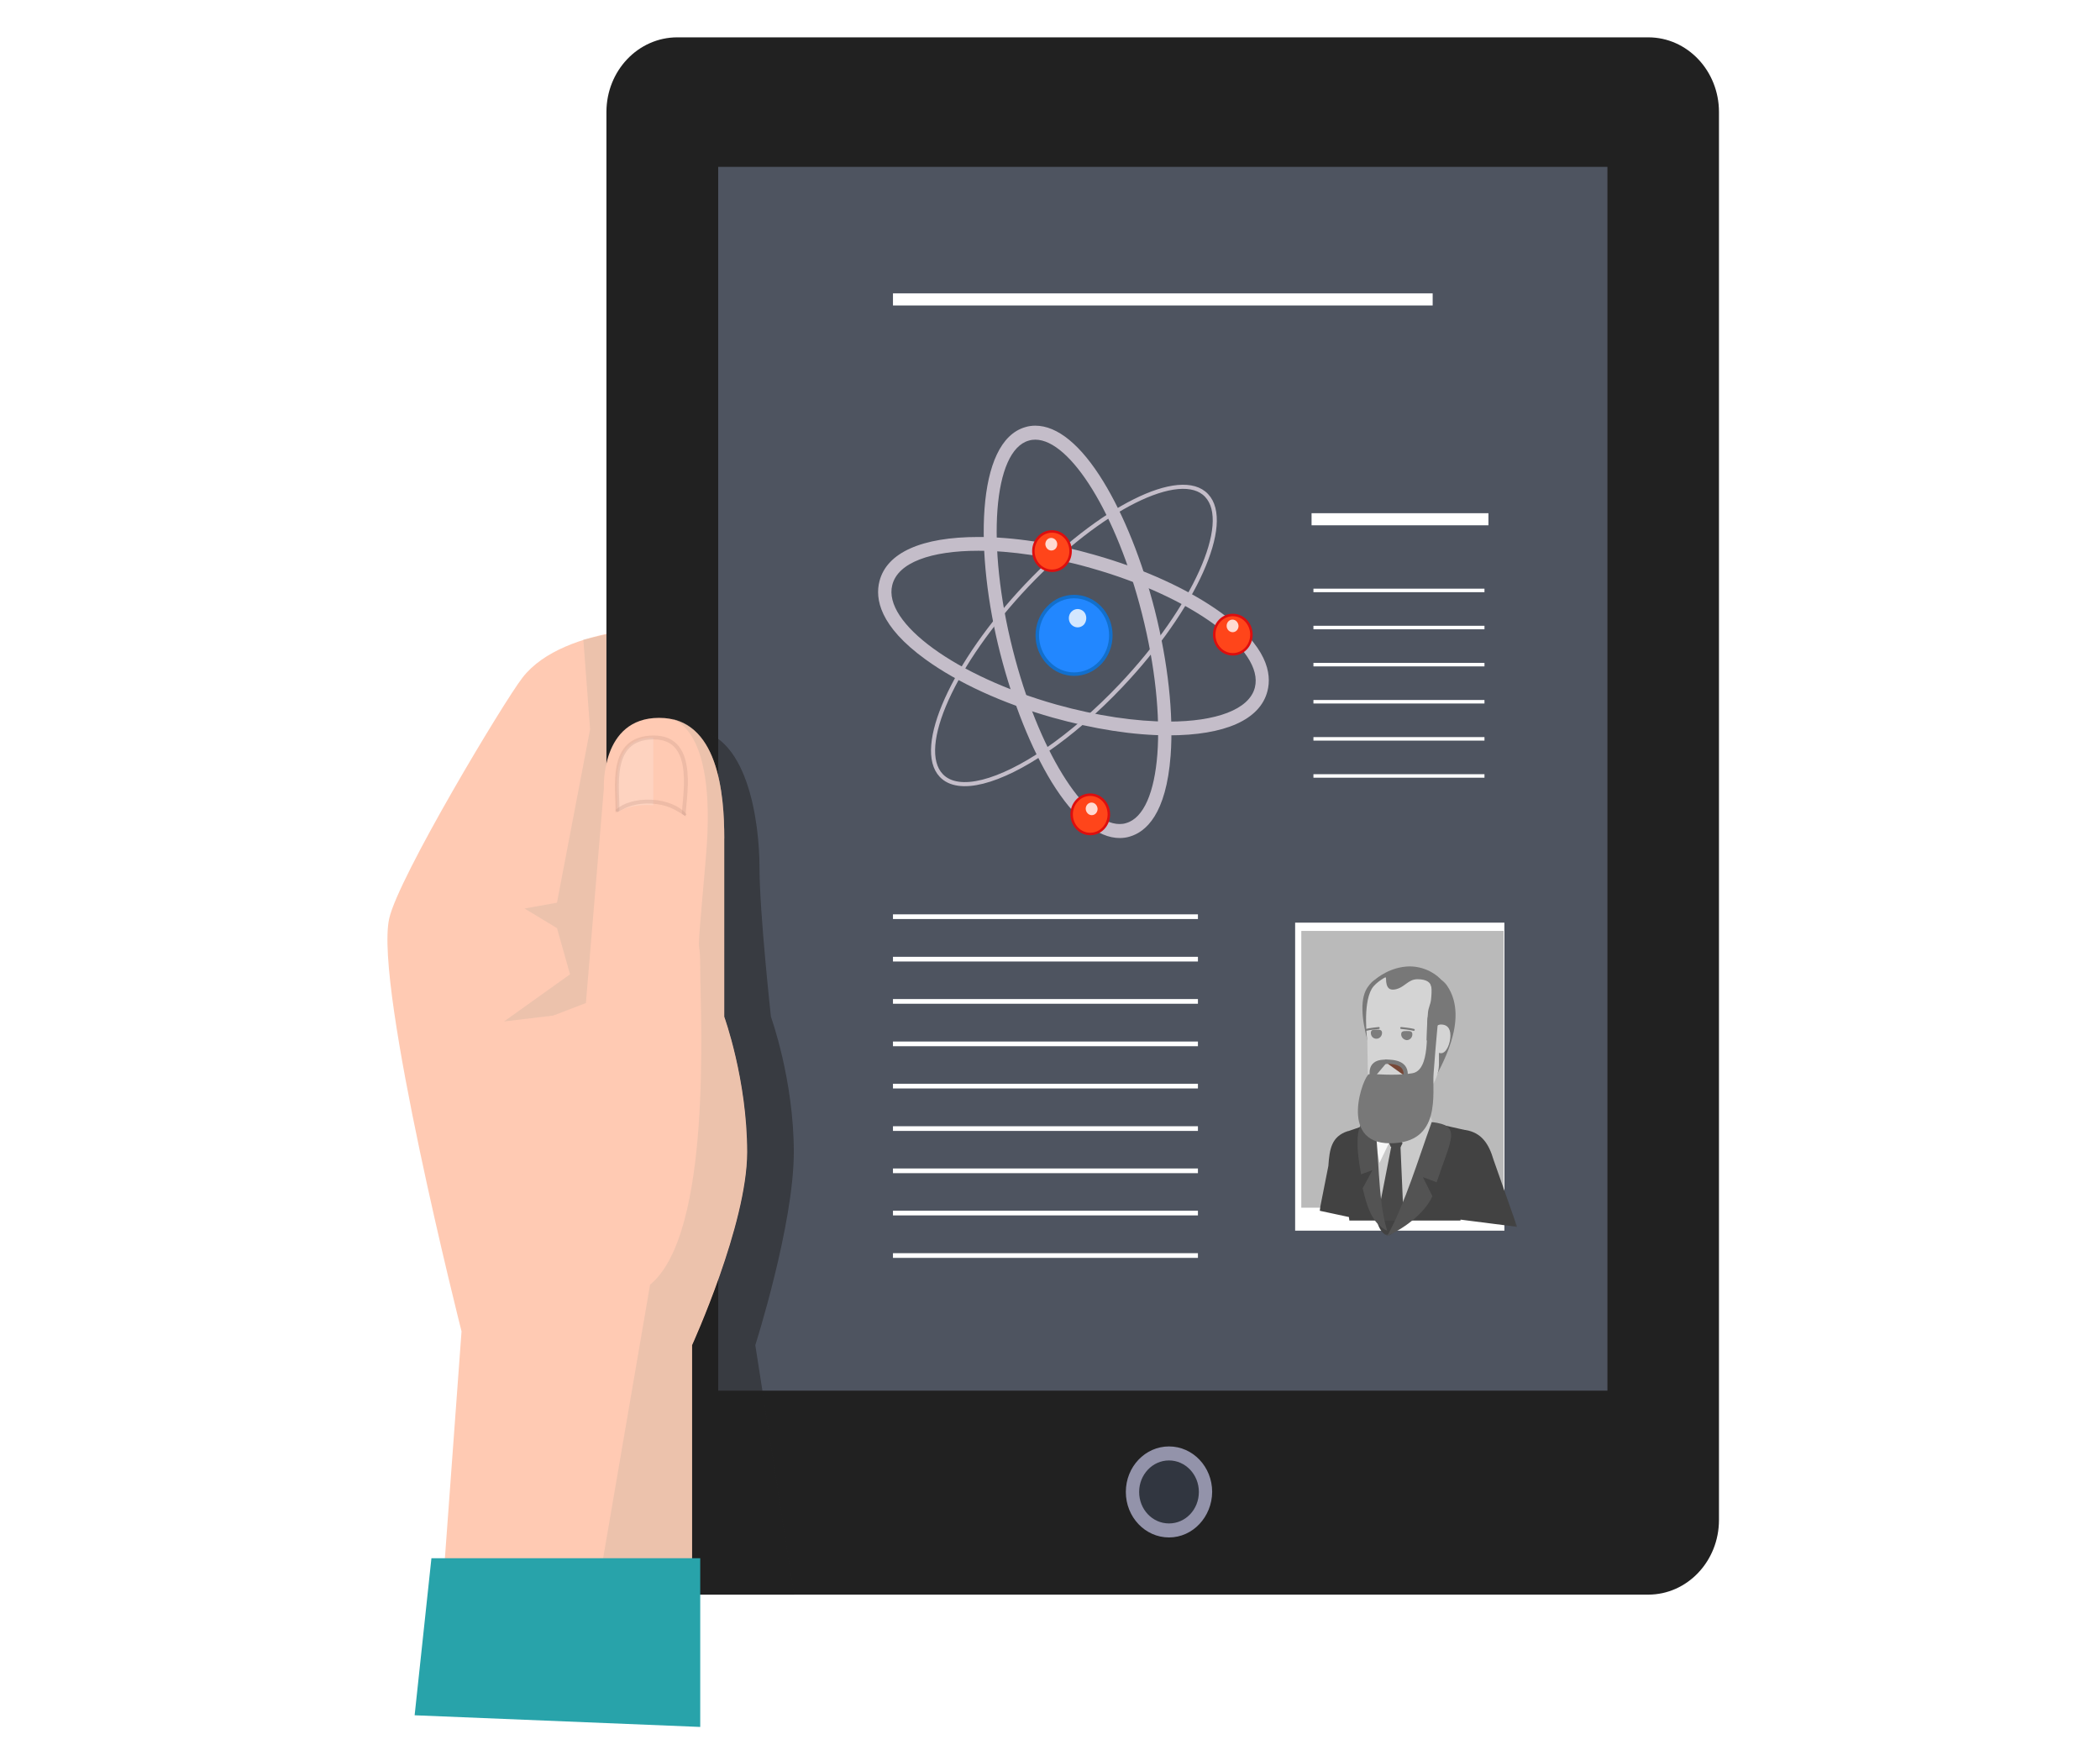 <?xml version="1.0" encoding="utf-8"?>
<!-- Generator: Adobe Illustrator 21.1.0, SVG Export Plug-In . SVG Version: 6.00 Build 0)  -->
<svg version="1.1" id="Слой_1" xmlns="http://www.w3.org/2000/svg" xmlns:xlink="http://www.w3.org/1999/xlink" x="0px" y="0px"
	 viewBox="0 0 900 750" style="enable-background:new 0 0 900 750;" xml:space="preserve">
<style type="text/css">
	.st0{clip-path:url(#SVGID_2_);}
	.st1{clip-path:url(#SVGID_4_);fill:#FFCAB3;}
	.st2{opacity:0.5;clip-path:url(#SVGID_4_);}
	.st3{clip-path:url(#SVGID_6_);fill:#D9BAA6;}
	.st4{clip-path:url(#SVGID_4_);fill:#212121;}
	.st5{clip-path:url(#SVGID_4_);fill:#4E5460;}
	.st6{clip-path:url(#SVGID_4_);fill:#9393AA;}
	.st7{clip-path:url(#SVGID_4_);fill:#313640;}
	.st8{clip-path:url(#SVGID_4_);fill:#2287FF;}
	.st9{clip-path:url(#SVGID_4_);fill:none;stroke:#126FCC;stroke-width:1.501;stroke-miterlimit:10;}
	.st10{opacity:0.8;clip-path:url(#SVGID_4_);}
	.st11{clip-path:url(#SVGID_8_);fill:#FFFFFF;}
	.st12{clip-path:url(#SVGID_4_);fill:none;stroke:#C4BDC9;stroke-width:1.752;stroke-miterlimit:10;}
	.st13{clip-path:url(#SVGID_4_);fill:#C4BDC9;}
	.st14{clip-path:url(#SVGID_4_);fill:#FF451A;}
	.st15{clip-path:url(#SVGID_4_);fill:none;stroke:#DD0E0E;stroke-width:1.065;stroke-miterlimit:10;}
	.st16{clip-path:url(#SVGID_10_);fill:#FFFFFF;}
	.st17{clip-path:url(#SVGID_12_);fill:#FFFFFF;}
	.st18{clip-path:url(#SVGID_14_);fill:#FFFFFF;}
	.st19{clip-path:url(#SVGID_4_);fill:none;stroke:#FFFFFF;stroke-width:5.18;stroke-miterlimit:10;}
	.st20{clip-path:url(#SVGID_16_);fill:#212121;}
	.st21{clip-path:url(#SVGID_18_);fill:#D9BAA6;}
	.st22{clip-path:url(#SVGID_4_);fill:#28A3AA;}
	.st23{clip-path:url(#SVGID_4_);fill:none;stroke:#FFFFFF;stroke-width:2.01;stroke-miterlimit:10;}
	.st24{clip-path:url(#SVGID_4_);fill:none;stroke:#FFFFFF;stroke-width:1.505;stroke-miterlimit:10;}
	.st25{clip-path:url(#SVGID_4_);fill:#FFFFFF;}
	.st26{clip-path:url(#SVGID_4_);fill:none;stroke:#FFFFFF;stroke-width:5.282;stroke-miterlimit:10;}
	.st27{clip-path:url(#SVGID_4_);fill:#BABABA;}
	.st28{filter:url(#Adobe_OpacityMaskFilter);}
	.st29{clip-path:url(#SVGID_4_);}
	.st30{clip-path:url(#SVGID_21_);}
	.st31{enable-background:new    ;}
	.st32{clip-path:url(#SVGID_23_);fill:#FFFFFF;}
	.st33{clip-path:url(#SVGID_4_);mask:url(#SVGID_19_);}
	.st34{clip-path:url(#SVGID_25_);fill:#F4C998;}
	.st35{clip-path:url(#SVGID_25_);fill:#DAA672;}
	.st36{clip-path:url(#SVGID_25_);fill:#CACACA;}
	.st37{clip-path:url(#SVGID_25_);fill:#484848;}
	.st38{clip-path:url(#SVGID_25_);fill:#787878;}
	.st39{clip-path:url(#SVGID_25_);fill:#D4D4D4;}
	.st40{clip-path:url(#SVGID_25_);fill:#F8F8F8;}
	.st41{clip-path:url(#SVGID_25_);fill:#7D7D7D;}
	.st42{clip-path:url(#SVGID_25_);fill:#424242;}
	.st43{clip-path:url(#SVGID_25_);fill:#535353;}
	.st44{clip-path:url(#SVGID_25_);fill:#774736;}
	.st45{clip-path:url(#SVGID_25_);fill:none;stroke:#787878;stroke-width:1.8;stroke-miterlimit:10;}
	.st46{clip-path:url(#SVGID_4_);fill:#D4D4D4;}
	.st47{clip-path:url(#SVGID_4_);fill:#787878;}
	.st48{clip-path:url(#SVGID_4_);fill:#774736;}
	.st49{clip-path:url(#SVGID_4_);fill:none;stroke:#787878;stroke-width:0.818;stroke-linecap:round;stroke-miterlimit:10;}
	.st50{opacity:0.3;clip-path:url(#SVGID_4_);}
	.st51{clip-path:url(#SVGID_27_);fill:#FBE7DE;}
	.st52{clip-path:url(#SVGID_29_);fill:none;stroke:#C69785;stroke-width:1.663;stroke-miterlimit:10;}
	.st53{clip-path:url(#SVGID_31_);fill:none;stroke:#C69785;stroke-width:1.663;stroke-miterlimit:10;}
</style>
<g>
	<defs>
		<rect id="SVGID_1_" x="166" y="16" width="570.7" height="724"/>
	</defs>
	<clipPath id="SVGID_2_">
		<use xlink:href="#SVGID_1_"  style="overflow:visible;"/>
	</clipPath>
	<g class="st0">
		<defs>
			<rect id="SVGID_3_" x="166" y="16" width="570.7" height="724"/>
		</defs>
		<clipPath id="SVGID_4_">
			<use xlink:href="#SVGID_3_"  style="overflow:visible;"/>
		</clipPath>
		<path class="st1" d="M273.6,701.4h-85.4l9.6-130.9c0,0-37.5-147.9-31-176.9c3.9-17.6,49.1-92.9,57.1-103.2
			c18-23.3,68.5-22,68.5-22L273.6,701.4z"/>
		<g class="st2">
			<g>
				<defs>
					<rect id="SVGID_5_" x="216" y="256.4" width="111.4" height="465.1"/>
				</defs>
				<clipPath id="SVGID_6_">
					<use xlink:href="#SVGID_5_"  style="overflow:visible;"/>
				</clipPath>
				<polygon class="st3" points="296.6,576.4 246.3,721.5 242.7,434.5 216,437.7 244.3,417.5 238.7,397.7 224.8,389.3 238.7,386.8 
					252.9,312.5 250,274.1 327.4,256.4 				"/>
			</g>
		</g>
		<path class="st4" d="M706.4,16l-416.1,0c-16.8,0-30.4,14.3-30.4,32v603.3c0,17.6,13.6,32,30.4,32l416.1,0
			c16.7,0,30.3-14.3,30.3-32l0-603.3C736.7,30.4,723.2,16,706.4,16"/>
		<rect x="307.8" y="71.5" class="st5" width="381.1" height="524.4"/>
		<path class="st6" d="M501,658.8c-10.2,0-18.5-8.7-18.5-19.5c0-10.8,8.3-19.5,18.5-19.5c10.2,0,18.5,8.7,18.5,19.5
			C519.4,650,511.2,658.8,501,658.8"/>
		<path class="st7" d="M501,625.8c-7.1,0-12.8,6.1-12.8,13.5c0,7.5,5.7,13.5,12.8,13.5c7.1,0,12.8-6,12.8-13.5
			C513.8,631.8,508,625.8,501,625.8"/>
		<path class="st8" d="M449.2,260.5c6.1-6.5,16.1-6.5,22.3,0c6.1,6.5,6.1,17,0,23.5c-6.2,6.5-16.1,6.5-22.3,0
			C443,277.5,443,267,449.2,260.5"/>
		<path class="st9" d="M449.2,260.5c6.1-6.5,16.1-6.5,22.3,0c6.1,6.5,6.1,17,0,23.5c-6.2,6.5-16.1,6.5-22.3,0
			C443,277.5,443,267,449.2,260.5z"/>
		<g class="st10">
			<g>
				<defs>
					<rect id="SVGID_7_" x="458" y="260.9" width="7.5" height="7.9"/>
				</defs>
				<clipPath id="SVGID_8_">
					<use xlink:href="#SVGID_7_"  style="overflow:visible;"/>
				</clipPath>
				<path class="st11" d="M464.5,267.7c-1.5,1.5-3.8,1.5-5.3,0c-1.5-1.5-1.5-4.1,0-5.6c1.5-1.5,3.8-1.5,5.3,0
					C465.9,263.6,465.9,266.1,464.5,267.7"/>
			</g>
		</g>
		<path class="st12" d="M448.6,321.4c-20.2,13.8-37.8,18.7-45.2,10.9c-11.2-11.8,5.2-48.2,36.6-81.4c31.4-33.1,66-50.4,77.1-38.6
			c11.2,11.8-5.2,48.2-36.6,81.4C469.9,304.9,458.9,314.3,448.6,321.4"/>
		<path class="st13" d="M443.7,188.4c15,0,34.9,31.9,45.7,74.5c11.5,45.3,8.4,85.5-6.8,89.8c-0.9,0.3-1.8,0.4-2.8,0.4
			c-15,0-34.9-31.9-45.7-74.5c-11.5-45.3-8.4-85.5,6.8-89.8C441.9,188.5,442.8,188.4,443.7,188.4 M443.7,182.4L443.7,182.4
			c-1.4,0-2.9,0.2-4.2,0.6c-21.5,6.1-21.7,54.6-10.8,97.1c5.4,21.1,13.2,40.6,22,55c9.7,15.7,19.8,24,29.2,24c1.4,0,2.9-0.2,4.2-0.6
			c7-2,15.7-9.6,17.6-34.8c1.3-17.6-1.1-39.7-6.8-62.3c-5.4-21.1-13.2-40.6-22-55C463.3,190.7,453.2,182.4,443.7,182.4"/>
		<path class="st13" d="M419.3,236c13.9,0,30.7,2.4,48.2,7.4c42.9,12.1,74.4,35,70.3,51.2c-2.4,9.5-16.8,14.6-36.9,14.6
			c-13.9,0-30.7-2.4-48.2-7.3c-42.9-12.1-74.4-35-70.3-51.2C384.8,241,399.1,236,419.3,236 M419.3,230.1L419.3,230.1
			c-24.3,0-39.3,6.7-42.4,19c-1.9,7.4,0,19.2,19.8,33.5c13.8,10,33.2,18.9,54.5,24.9c17.5,4.9,34.6,7.6,49.6,7.6
			c24.2,0,39.3-6.7,42.4-19c1.9-7.4,0-19.2-19.8-33.5c-13.8-10-33.2-18.9-54.5-24.9C451.5,232.7,434.3,230.1,419.3,230.1"/>
		<path class="st14" d="M522.7,266c3.1-3.3,8.2-3.3,11.3,0c3.1,3.3,3.1,8.6,0,11.9c-3.1,3.3-8.2,3.3-11.3,0
			C519.6,274.6,519.6,269.3,522.7,266"/>
		<path class="st15" d="M522.7,266c3.1-3.3,8.2-3.3,11.3,0c3.1,3.3,3.1,8.6,0,11.9c-3.1,3.3-8.2,3.3-11.3,0
			C519.6,274.6,519.6,269.3,522.7,266z"/>
		<g class="st10">
			<g>
				<defs>
					<rect id="SVGID_9_" x="525.7" y="265.5" width="5" height="5.4"/>
				</defs>
				<clipPath id="SVGID_10_">
					<use xlink:href="#SVGID_9_"  style="overflow:visible;"/>
				</clipPath>
				<path class="st16" d="M528.3,270.9c-1.4,0-2.6-1.2-2.6-2.7c0-1.5,1.1-2.7,2.5-2.7c1.4,0,2.5,1.2,2.6,2.7
					C530.8,269.7,529.7,270.9,528.3,270.9"/>
			</g>
		</g>
		<path class="st14" d="M445.2,230.2c3.1-3.3,8.2-3.3,11.3,0c3.1,3.3,3.1,8.6,0,11.9c-3.1,3.3-8.2,3.3-11.3,0
			C442.1,238.8,442.1,233.5,445.2,230.2"/>
		<path class="st15" d="M445.2,230.2c3.1-3.3,8.2-3.3,11.3,0c3.1,3.3,3.1,8.6,0,11.9c-3.1,3.3-8.2,3.3-11.3,0
			C442.1,238.8,442.1,233.5,445.2,230.2z"/>
		<g class="st10">
			<g>
				<defs>
					<rect id="SVGID_11_" x="448" y="230.5" width="5" height="5.4"/>
				</defs>
				<clipPath id="SVGID_12_">
					<use xlink:href="#SVGID_11_"  style="overflow:visible;"/>
				</clipPath>
				<path class="st17" d="M450.6,235.9c-1.4,0-2.5-1.2-2.6-2.7c0-1.5,1.1-2.7,2.5-2.7c1.4,0,2.6,1.2,2.6,2.7
					C453.1,234.7,452,235.9,450.6,235.9"/>
			</g>
		</g>
		<path class="st14" d="M461.6,343c3.1-3.3,8.2-3.3,11.3,0c3.1,3.3,3.1,8.6,0,11.9c-3.1,3.3-8.2,3.3-11.3,0
			C458.5,351.6,458.5,346.3,461.6,343"/>
		<path class="st15" d="M461.6,343c3.1-3.3,8.2-3.3,11.3,0c3.1,3.3,3.1,8.6,0,11.9c-3.1,3.3-8.2,3.3-11.3,0
			C458.5,351.6,458.5,346.3,461.6,343z"/>
		<g class="st10">
			<g>
				<defs>
					<rect id="SVGID_13_" x="465.3" y="343.9" width="5" height="5.4"/>
				</defs>
				<clipPath id="SVGID_14_">
					<use xlink:href="#SVGID_13_"  style="overflow:visible;"/>
				</clipPath>
				<path class="st18" d="M467.9,349.3c-1.4,0-2.5-1.2-2.6-2.7c0-1.5,1.1-2.7,2.5-2.7c1.4,0,2.5,1.2,2.6,2.7
					C470.4,348.1,469.3,349.3,467.9,349.3"/>
			</g>
		</g>
		<line class="st19" x1="382.7" y1="128.3" x2="614" y2="128.3"/>
		<line class="st19" x1="562.1" y1="222.5" x2="637.9" y2="222.5"/>
		<g class="st2">
			<g>
				<defs>
					<rect id="SVGID_15_" x="259.9" y="312.5" width="80.4" height="370.8"/>
				</defs>
				<clipPath id="SVGID_16_">
					<use xlink:href="#SVGID_15_"  style="overflow:visible;"/>
				</clipPath>
				<path class="st20" d="M325.5,371.8c0-19.2-5-59.3-30.2-59.3c-25.2,0-19.4,27.5-19.4,27.5l-4.8,89.7l-11.1,4.5v217.1
					c0,17.6,13.6,32,30.4,32h50l-16.7-106.9c0,0,16.5-51.7,16.5-82.7c0-31-9.8-58-9.8-58S325.5,391,325.5,371.8"/>
			</g>
		</g>
		<path class="st1" d="M296.6,701.4v-125c0,0,23.6-51.7,23.6-82.7c0-31-9.8-58-9.8-58v-76.4c0-19.2-2.6-51.7-27.9-51.7
			c-25.2,0-23.7,30.2-23.7,30.2l-7.7,92l-31.2,12l16.4,258.1L296.6,701.4z"/>
		<g class="st2">
			<g>
				<defs>
					<rect id="SVGID_17_" x="252.9" y="307.7" width="67.3" height="393.6"/>
				</defs>
				<clipPath id="SVGID_18_">
					<use xlink:href="#SVGID_17_"  style="overflow:visible;"/>
				</clipPath>
				<path class="st21" d="M310.4,359.2c0-18.3-2.4-48.6-24.4-51.5c0,0,21.8,0,16.5,59.9c-4.7,53.4-2.4,28.4-2.4,47.9
					c0,19.6,5.4,112.9-21.5,135l-25.7,149.7l43.6,1.1v-125c0,0,23.6-51.7,23.6-82.7c0-31-9.8-58-9.8-58V359.2z"/>
			</g>
		</g>
		<polygon class="st22" points="300.1,740 177.7,735 184.9,667.7 300.1,667.7 		"/>
		<line class="st23" x1="382.7" y1="392.8" x2="513.4" y2="392.8"/>
		<line class="st23" x1="382.7" y1="411" x2="513.4" y2="411"/>
		<line class="st23" x1="382.7" y1="429.1" x2="513.4" y2="429.1"/>
		<line class="st23" x1="382.7" y1="447.3" x2="513.4" y2="447.3"/>
		<line class="st23" x1="382.7" y1="465.4" x2="513.4" y2="465.4"/>
		<line class="st23" x1="382.7" y1="483.6" x2="513.4" y2="483.6"/>
		<line class="st23" x1="382.7" y1="501.7" x2="513.4" y2="501.7"/>
		<line class="st23" x1="382.7" y1="519.8" x2="513.4" y2="519.8"/>
		<line class="st23" x1="382.7" y1="538" x2="513.4" y2="538"/>
		<line class="st24" x1="562.9" y1="253" x2="636.2" y2="253"/>
		<line class="st24" x1="562.9" y1="268.9" x2="636.2" y2="268.9"/>
		<line class="st24" x1="562.9" y1="284.8" x2="636.2" y2="284.8"/>
		<line class="st24" x1="562.9" y1="300.7" x2="636.2" y2="300.7"/>
		<line class="st24" x1="562.9" y1="316.6" x2="636.2" y2="316.6"/>
		<line class="st24" x1="562.9" y1="332.5" x2="636.2" y2="332.5"/>
		<rect x="557.7" y="398" class="st25" width="84.4" height="126.7"/>
		<rect x="557.7" y="398" class="st26" width="84.4" height="126.7"/>
		<rect x="557.7" y="398.9" class="st27" width="86.7" height="118.6"/>
		<defs>
			<filter id="Adobe_OpacityMaskFilter" filterUnits="userSpaceOnUse" x="565.5" y="416.2" width="84.7" height="113.4">
				<feColorMatrix  type="matrix" values="1 0 0 0 0  0 1 0 0 0  0 0 1 0 0  0 0 0 1 0"/>
			</filter>
		</defs>
		<mask maskUnits="userSpaceOnUse" x="565.5" y="416.2" width="84.7" height="113.4" id="SVGID_19_">
			<g class="st28">
				<g>
					<defs>
						<rect id="SVGID_20_" x="565.5" y="416.2" width="84.7" height="113.4"/>
					</defs>
					<clipPath id="SVGID_21_" class="st29">
						<use xlink:href="#SVGID_20_"  style="overflow:visible;"/>
					</clipPath>
					<rect x="565.5" y="416.2" class="st30" width="84.7" height="113.7"/>
					<g class="st31">
						<g>
							<defs>
								<rect id="SVGID_22_" x="565.5" y="416.2" width="84.7" height="113.7"/>
							</defs>
							<clipPath id="SVGID_23_" class="st30">
								<use xlink:href="#SVGID_22_"  style="overflow:visible;"/>
							</clipPath>
							<rect x="557.7" y="398.9" class="st32" width="86.7" height="118.6"/>
						</g>
					</g>
				</g>
			</g>
		</mask>
		<g class="st33">
			<g>
				<defs>
					<rect id="SVGID_24_" x="565.5" y="416.2" width="84.7" height="113.4"/>
				</defs>
				<clipPath id="SVGID_25_">
					<use xlink:href="#SVGID_24_"  style="overflow:visible;"/>
				</clipPath>
				<polygon class="st34" points="610.9,461.9 613.1,493.6 590.8,493.6 593,461.9 				"/>
				<path class="st35" d="M595,461.9c-0.7,0.6-1.4,1.2-2.1,1.8l-0.5,6.8c2.2,2.3,9.1,7.9,19.3,3.1l-0.8-11.4
					c-0.3-0.1-0.6-0.2-0.9-0.3H595z"/>
				<path class="st36" d="M585.9,484l4.3-2.7l7.7,4l4.1-1.1l5.2,1.5l4.7-4l3.9-0.3l2.9,4.1l-1.3,11.2l-3.4,8.3c0,0-4,8.1-4.9,8.5
					c-0.9,0.4-7,4-7.7,4c-0.6,0-7.5,5.6-9.2,4c-1.7-1.6-7.4-11.4-7.7-13.9c-0.2-2.5-1.1-13.5-0.4-15
					C584.8,491.2,585.9,484,585.9,484"/>
				<polygon class="st37" points="596.3,491.1 590,523.4 601.6,523.4 600.2,491.1 				"/>
				<path class="st37" d="M598.1,482.3c3.2,0,5.8,2.2,5.8,2.2L600,492l-4-0.6l-3.8-9.1H598.1z"/>
				<path class="st38" d="M620.2,422.4c-0.6-0.9-4.2-6.2-16.8-6.2c-12.7,0-16.2,5.4-16.8,6.2c-8.2,9.9,4.8,38.6,5.1,39.3
					c3.4,9.3,7.5,8.3,11.8,3c4.2,5.3,8.4,6.4,11.8-3C616.1,458.9,630.3,437.3,620.2,422.4"/>
				<path class="st39" d="M586,446.1l0.2,13.3l0-0.5c0.1,7.9,6.7,14.3,15.1,14.3c8.4,0,15.2-9.1,15.4-17l0,2.7v-16.8l-5.3,3.8
					c0,0,0.1-7.3,0.6-12.1c0.2-2.1,1.1-3.5,1.3-5.5c1-8.7-1.6-9.2-1.6-9.2s3.1-1.6-6.4-2.3c-5.6-0.4-10.9,1.6-10.9,1.6
					s-4.6,2.2-6.5,5.3C583.9,430.5,586,446.1,586,446.1"/>
				<path class="st36" d="M612.4,476.8c-3.1,3.5-8.5,7.3-15,7.5l10.3,15.5l6.7-18.3L612.4,476.8z"/>
				<path class="st40" d="M592.7,478c0,3.8-1,6.3,4.7,7.4l-6.2,12.9l-2.8-15.9L592.7,478z"/>
				<path class="st41" d="M600.5,443.2c0-1.4,1.1-1.4,2.4-1.4c1.3,0,2.4,0,2.4,1.4c0,1.4-1.1,2.5-2.4,2.5
					C601.6,445.6,600.5,444.5,600.5,443.2"/>
				<path class="st41" d="M587.5,442.6c0-1.4,1.1-1.4,2.4-1.4c1.3,0,2.4,0,2.4,1.4c0,1.4-1.1,2.5-2.4,2.5
					C588.5,445.1,587.5,444,587.5,442.6"/>
				<path class="st42" d="M650.2,525.7L640.1,497c-2-6.8-5.1-11.7-12.1-12.8h-0.2l-12-2.7c-1.4,5.4-7.4,32.7-14.1,41.6
					c-1.5,1.9-5.8,6.9-7.1,6.4c-10.1-3.5-4.2-40.8-5.9-47.4l-1.6-0.6l-9.3,3.2h-0.2c-7,2.3-7.8,7.7-8.3,14.9l-3.8,19.2l12.6,2.7
					l0.2,1.5l23.2,0h24.4l1.3-12.4c0,0-9.1,11.6-4.5,11.6L650.2,525.7z"/>
				<path class="st43" d="M594.5,529.7c7.8-14.3,13.4-33.2,19.1-48.9c12.9,1.5,8.5,6.7,2.1,25.8l-5.9-2.2l4.1,8.2
					C610.4,520.1,601.9,526.2,594.5,529.7"/>
				<path class="st43" d="M594.5,527.4c-4.4-14.7-3.1-33.2-5.8-49.2c-8.2,0.7-7.8,11.6-5.4,25l4.9-1.8l-4.2,7.8
					C585.9,517.1,587.9,524.2,594.5,527.4"/>
				<path class="st44" d="M602.4,461.3c0.6-5.7-4.3-6.4-8.9-6.4"/>
				<path class="st45" d="M602.4,461.3c0.6-5.7-4.3-6.4-8.9-6.4"/>
				<path class="st38" d="M588.2,462.6c-0.3-2-2-8.2,6.4-7.6"/>
				<path class="st45" d="M588.2,462.6c-0.3-2-2-8.2,6.4-7.6"/>
			</g>
		</g>
		<path class="st46" d="M613.4,445.2c0,3.4,1.9,6.1,4.2,6.1c2.3,0,4-4.2,4-7.6c0-3.4-1.7-4.7-4-4.7
			C615.2,439,613.4,441.8,613.4,445.2"/>
		<path class="st47" d="M589.8,419.4c0,0-0.2,1.6,1.7,0.3c1.5-1,2.5-1.4,2.5-0.4c0,4.4,1.8,5,3.7,4.7c4.3-0.7,5.6-4.4,9.8-4.4
			c4.2,0,5.5,1.6,5.8,2.9c0.5,2,1.3,1.6,2.2,1.4c0.9-0.2-0.8-2.1-0.4-2.6c0.4-0.5,3.6,0,2.4-1.6c-0.9-1.1-5.6-5.5-13.3-5.6
			C595.7,414.2,589.8,419.4,589.8,419.4"/>
		<path class="st47" d="M611.9,435.8c-0.8,5.4,1.3,22.9-6.7,24.1c-7.9,1.3-16.3,0.1-18.5,0.4c-2.2,0.4-13.4,29.6,9,29.6
			c22.4,0,18-21.7,18.7-30c1.2-16.2,2.2-25.2,2.2-25.2L611.9,435.8z"/>
		<path class="st48" d="M600.5,440.5c0,0,4.1,0.4,5.4,0.8"/>
		<path class="st49" d="M600.5,440.5c0,0,4.1,0.4,5.4,0.8"/>
		<path class="st48" d="M590.9,440.5c0,0-4.1,0.4-5.4,0.8"/>
		<path class="st49" d="M590.9,440.5c0,0-4.1,0.4-5.4,0.8"/>
		<g class="st50">
			<g>
				<defs>
					<rect id="SVGID_26_" x="264.3" y="316" width="15.7" height="33.4"/>
				</defs>
				<clipPath id="SVGID_27_">
					<use xlink:href="#SVGID_26_"  style="overflow:visible;"/>
				</clipPath>
				<path class="st51" d="M280.1,349.4l0-33.4c-19.8,0.1-15.1,22.3-15.5,32L280.1,349.4z"/>
			</g>
		</g>
		<g class="st50">
			<g>
				<defs>
					<rect id="SVGID_28_" x="261.6" y="313.2" width="35" height="37.4"/>
				</defs>
				<clipPath id="SVGID_29_">
					<use xlink:href="#SVGID_28_"  style="overflow:visible;"/>
				</clipPath>
				<path class="st52" d="M293,350.5c-0.3-7.1,6.6-34.5-12.8-34.5c-19.9,0-15.2,22.3-15.6,32"/>
			</g>
		</g>
		<g class="st50">
			<g>
				<defs>
					<rect id="SVGID_30_" x="262.6" y="340.6" width="33.1" height="10.7"/>
				</defs>
				<clipPath id="SVGID_31_">
					<use xlink:href="#SVGID_30_"  style="overflow:visible;"/>
				</clipPath>
				<path class="st53" d="M264.4,347.7c2.9-2.8,8.5-4.5,14.7-4.2c6.4,0.3,11.9,2.7,14.5,6"/>
			</g>
		</g>
		<path class="st1" d="M297.7,357c-0.3,6.1-9,10.6-19.5,10c-10.5-0.5-18.8-5.9-18.6-12c0.3-6.1,9-10.6,19.5-10
			C289.7,345.5,298,350.9,297.7,357"/>
	</g>
</g>
</svg>
